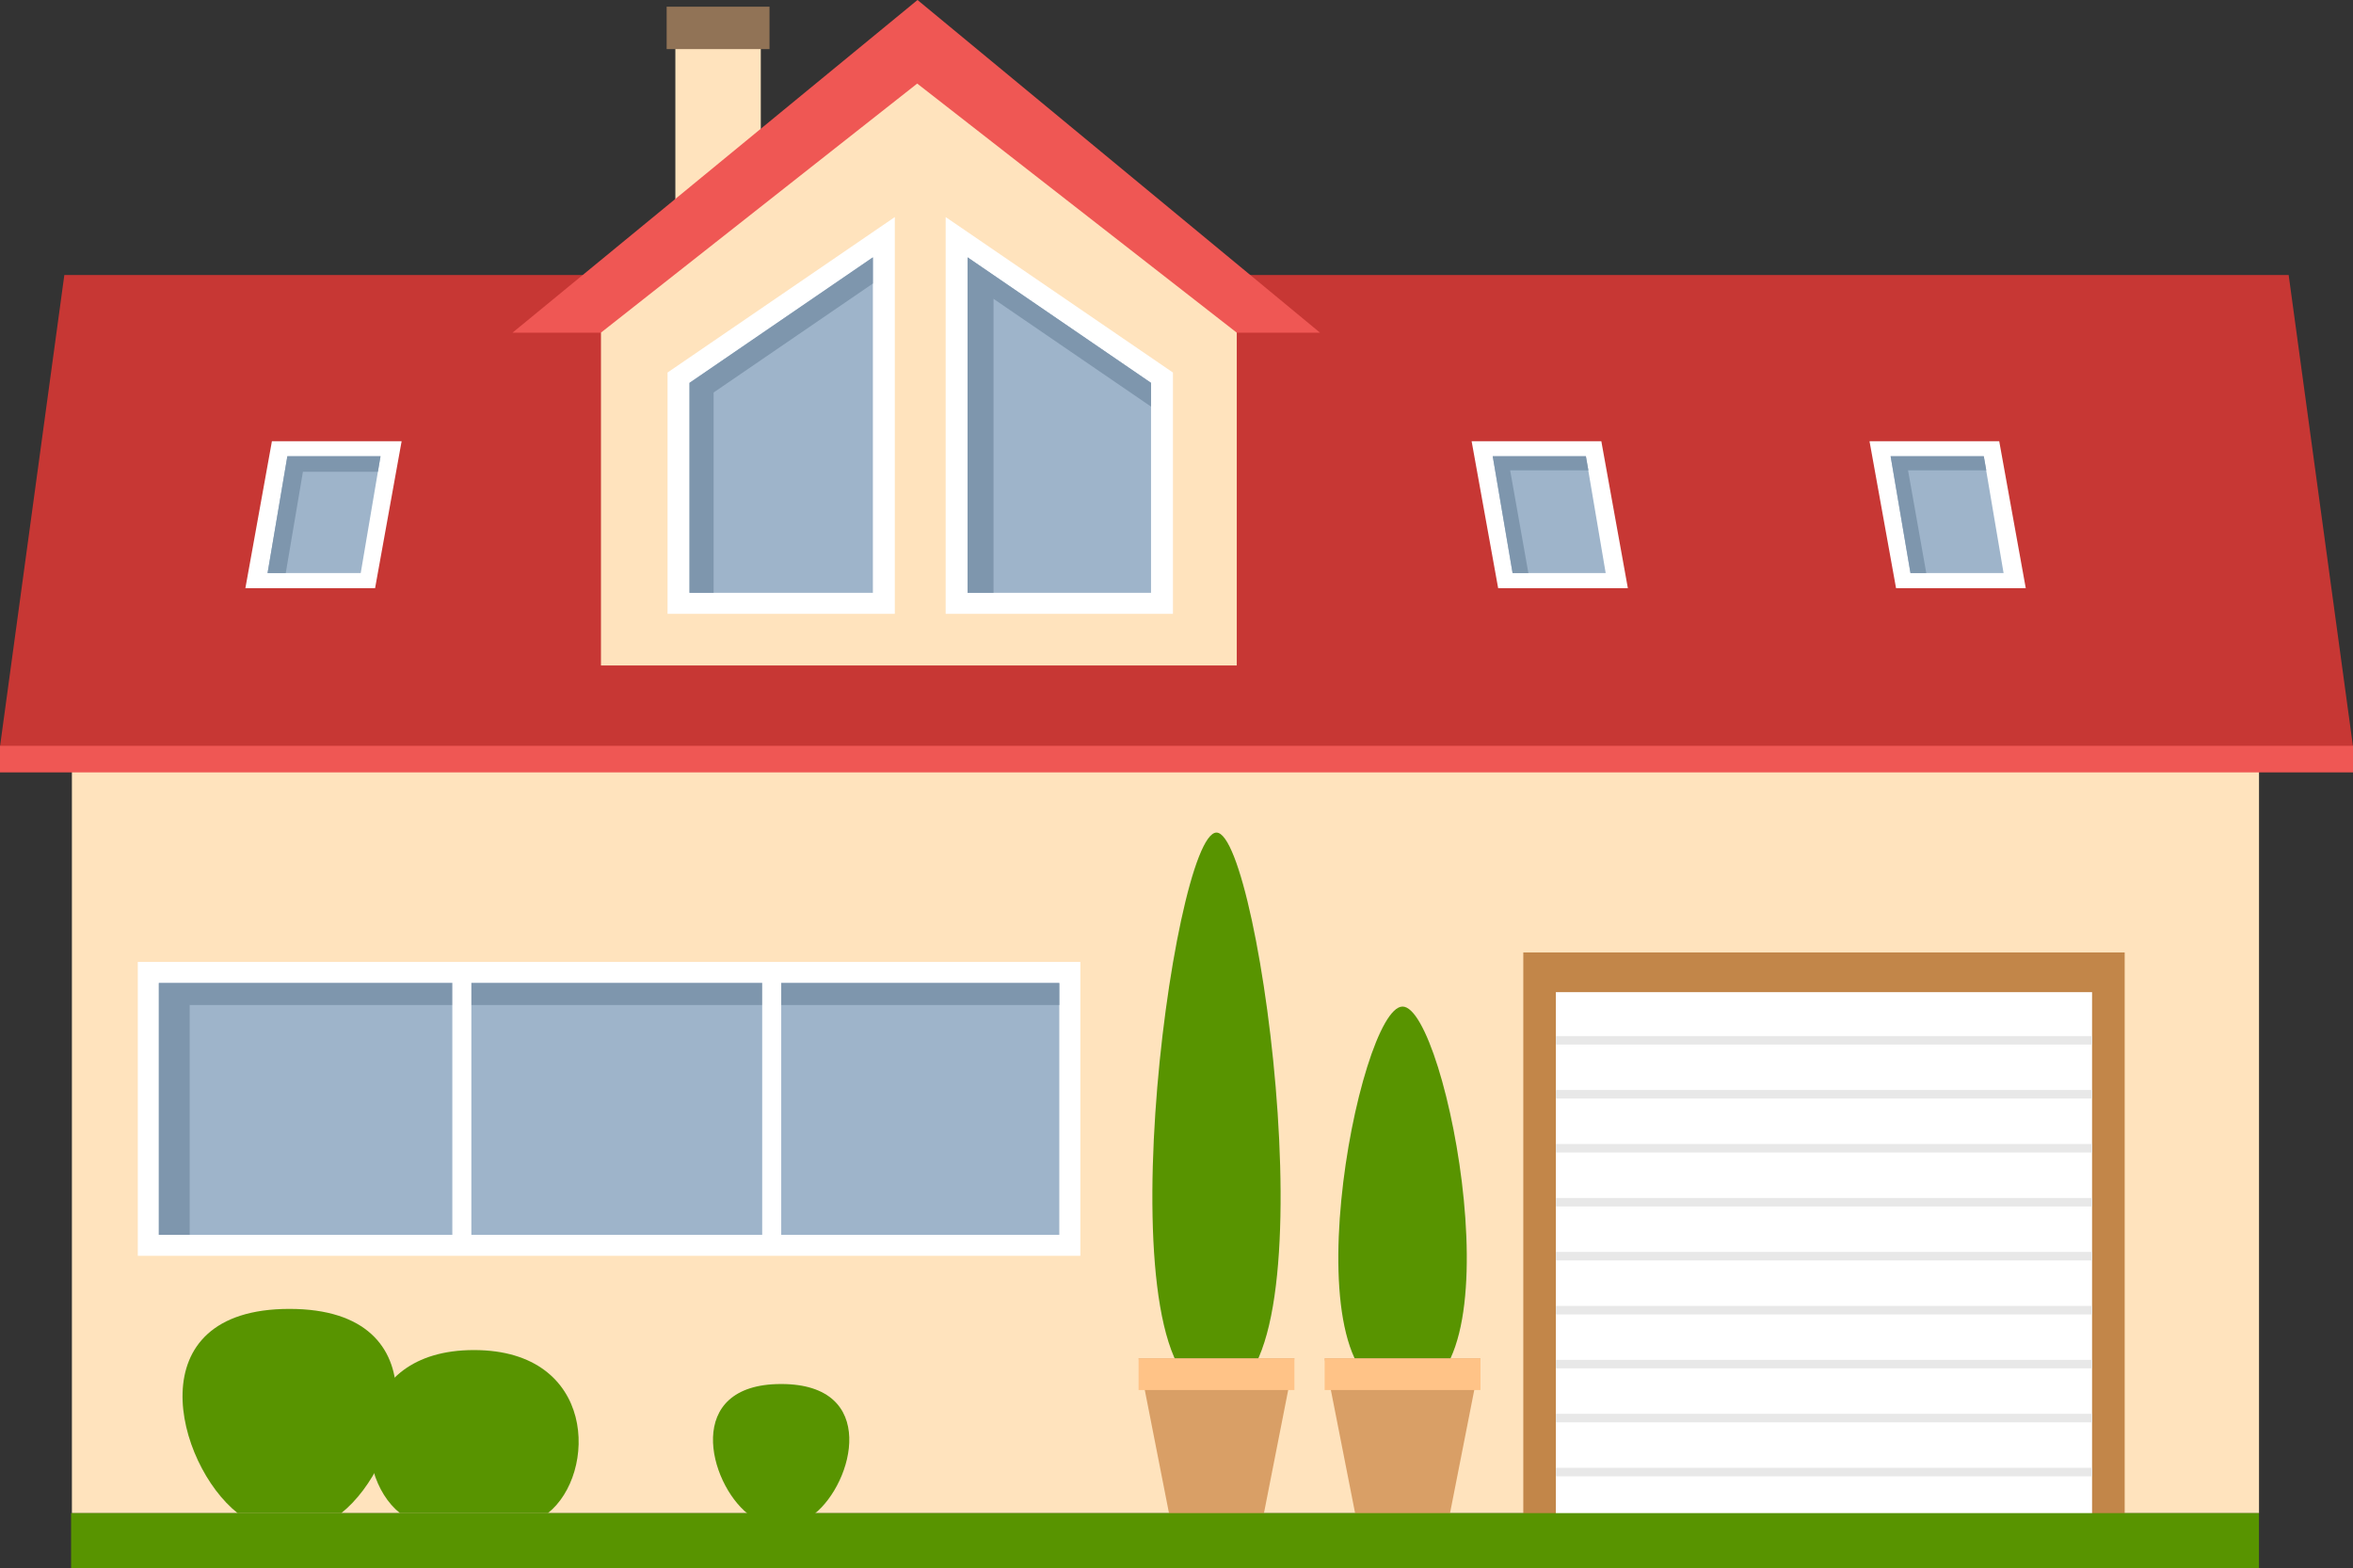 <svg id="Houses" xmlns="http://www.w3.org/2000/svg" viewBox="0 0 453.87 302.47"><rect x="0" y="0" width="453.87" height="302.47" fill="#333333" stroke="none"/><defs><style>.cls-1{fill:#ffe3bd;}.cls-2{fill:#c73734;}.cls-3{fill:#917356;}.cls-4{fill:#ef5754;}.cls-5{fill:#c28649;}.cls-6{fill:#fff;}.cls-7{fill:#e8e8e8;}.cls-8{fill:#589400;}.cls-9{fill:#d99f66;}.cls-10{fill:#ffc387;}.cls-11{fill:#9eb4ca;}.cls-12{fill:#7e96ad;}</style></defs><rect class="cls-1" x="13.87" y="143.86" width="421.87" height="148.03"/><polygon class="cls-2" points="12.41 53.05 441.46 53.05 453.87 144 0 144 12.41 53.05"/><rect class="cls-1" x="130.27" y="4.57" width="16.48" height="39.07"/><rect class="cls-3" x="128.59" y="1.29" width="19.84" height="8.18"/><polygon class="cls-4" points="98.86 64.17 176.98 0 254.62 64.17 98.86 64.17"/><polygon class="cls-1" points="176.92 16.12 115.91 64.17 115.92 64.17 115.92 128.37 238.56 128.37 238.56 64.17 176.92 16.12"/><rect class="cls-5" x="293.83" y="183.72" width="116" height="108.23"/><rect class="cls-6" x="300.11" y="191.38" width="103.43" height="100.56"/><rect class="cls-7" x="300.11" y="199.85" width="103.43" height="1.64"/><rect class="cls-7" x="300.11" y="210.26" width="103.43" height="1.64"/><rect class="cls-7" x="300.11" y="220.67" width="103.43" height="1.64"/><rect class="cls-7" x="300.11" y="231.08" width="103.43" height="1.64"/><rect class="cls-7" x="300.11" y="241.49" width="103.43" height="1.64"/><rect class="cls-7" x="300.11" y="251.9" width="103.43" height="1.64"/><rect class="cls-7" x="300.11" y="262.31" width="103.43" height="1.64"/><rect class="cls-7" x="300.11" y="272.72" width="103.43" height="1.64"/><rect class="cls-7" x="300.11" y="283.13" width="103.43" height="1.64"/><path class="cls-8" d="M480.78,899.94c8.52,0,23,74.71,0,74.71S472.26,899.94,480.78,899.94Z" transform="translate(-210.24 -705.78)"/><polygon class="cls-9" points="255.51 262.03 285.57 262.03 279.65 292.1 261.43 292.1 255.51 262.03"/><rect class="cls-10" x="255.51" y="262.03" width="30.06" height="6.1"/><path class="cls-8" d="M444.89,866.38c8.51,0,22.95,108.27,0,108.27S436.37,866.38,444.89,866.38Z" transform="translate(-210.24 -705.78)"/><polygon class="cls-9" points="219.62 262.03 249.68 262.03 243.76 292.1 225.53 292.1 219.62 262.03"/><rect class="cls-10" x="219.62" y="262.03" width="30.06" height="6.1"/><path class="cls-8" d="M276.07,997.65c11.91-9.46,19.71-39.39-10-39.39s-21.92,29.93-10,39.39Z" transform="translate(-210.24 -705.78)"/><path class="cls-8" d="M367.3,997.83c7.59-6,12.55-25.08-6.38-25.08s-14,19.06-6.38,25.08Z" transform="translate(-210.24 -705.78)"/><path class="cls-8" d="M315.93,997.65c9.51-7.55,9.46-31.45-14.27-31.45s-23.77,23.9-14.27,31.45Z" transform="translate(-210.24 -705.78)"/><polygon class="cls-6" points="182.41 118.4 226.25 118.4 226.25 71.86 182.41 41.87 182.41 118.4"/><polygon class="cls-11" points="186.64 114.35 222.02 114.35 222.02 73.85 186.64 49.64 186.64 114.35"/><polygon class="cls-12" points="191.64 57.64 222.02 78.43 222.02 73.85 186.64 49.64 186.64 114.35 191.64 114.35 191.64 57.64"/><polygon class="cls-6" points="172.6 118.4 128.76 118.4 128.76 71.86 172.6 41.87 172.6 118.4"/><polygon class="cls-11" points="168.37 114.35 133 114.35 133 73.85 168.37 49.64 168.37 114.35"/><polygon class="cls-12" points="137.65 75.71 168.37 54.69 168.37 49.64 133 73.85 133 114.35 137.65 114.35 137.65 75.71"/><polygon class="cls-6" points="288.98 113.46 314 113.46 308.88 85.11 283.86 85.11 288.98 113.46"/><polygon class="cls-11" points="291.75 110.54 309.72 110.54 305.9 88 287.93 88 291.75 110.54"/><polygon class="cls-12" points="291.29 90.72 294.81 110.54 291.77 110.54 287.93 88 305.9 88 306.39 90.72 291.29 90.72"/><polygon class="cls-6" points="365.73 113.46 390.75 113.46 385.63 85.11 360.61 85.11 365.73 113.46"/><polygon class="cls-11" points="368.5 110.54 386.47 110.54 382.65 88 364.68 88 368.5 110.54"/><polygon class="cls-12" points="368.04 90.72 371.56 110.54 368.52 110.54 364.68 88 382.65 88 383.14 90.72 368.04 90.72"/><polygon class="cls-6" points="72.35 113.46 47.33 113.46 52.45 85.11 77.47 85.11 72.35 113.46"/><polygon class="cls-11" points="69.58 110.54 51.61 110.54 55.43 88 73.4 88 69.58 110.54"/><polygon class="cls-12" points="58.43 91 72.89 91 73.4 88 55.43 88 51.61 110.54 55.12 110.54 58.43 91"/><rect class="cls-6" x="26.58" y="185.55" width="181.81" height="56.69"/><rect class="cls-11" x="30.64" y="189.62" width="173.69" height="48.57"/><polygon class="cls-12" points="36.59 193.86 204.33 193.86 204.33 189.62 30.64 189.62 30.64 238.19 36.59 238.19 36.59 193.86"/><rect class="cls-6" x="87.25" y="187.38" width="3.67" height="54.11"/><rect class="cls-6" x="147.02" y="187.38" width="3.67" height="54.11"/><rect class="cls-8" x="13.71" y="291.87" width="422.02" height="10.6"/><rect class="cls-4" y="143.86" width="453.87" height="5.13"/></svg>
